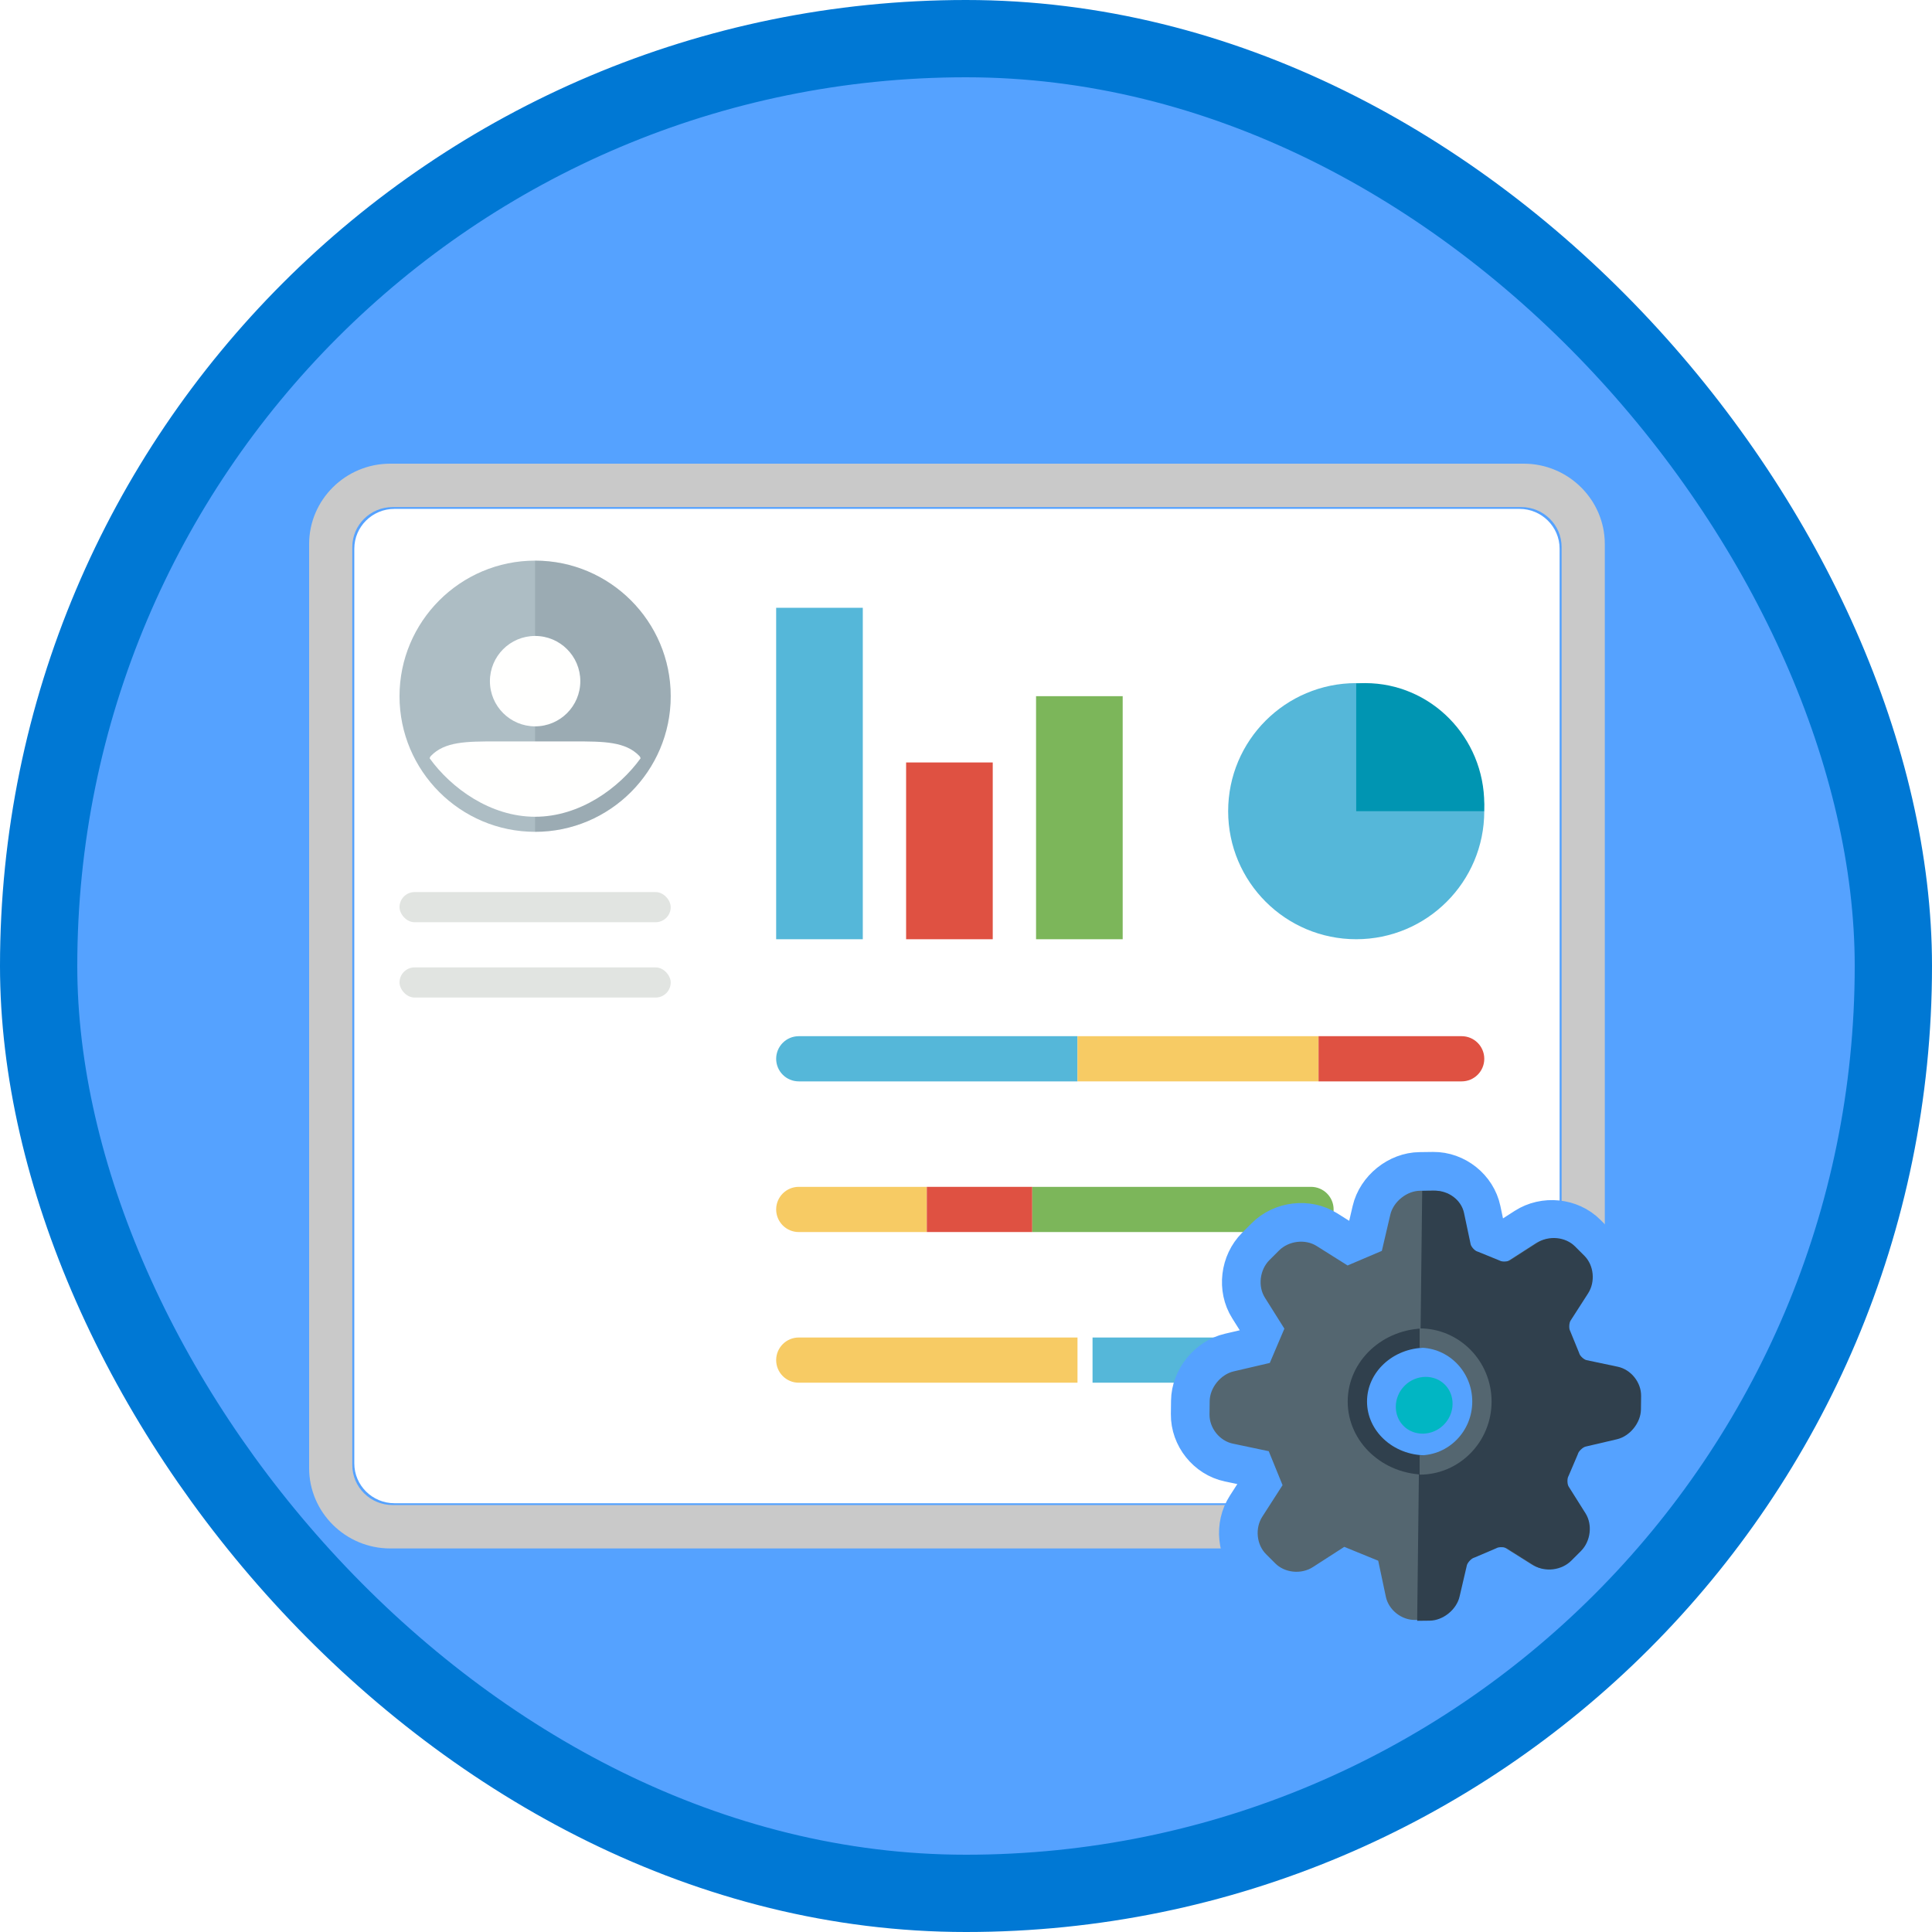 <?xml version="1.0" encoding="UTF-8"?>
<svg width="100px" height="100px" viewBox="0 0 100 100" version="1.1" xmlns="http://www.w3.org/2000/svg" xmlns:xlink="http://www.w3.org/1999/xlink">
    <!-- Generator: Sketch 53.2 (72643) - https://sketchapp.com -->
    <title> NA/configure-form-charts-and-dashboards-in-model-driven-apps-for-customer-engagement</title>
    <desc>Created with Sketch.</desc>
    <defs>
        <rect id="path-1" x="0" y="0" width="96" height="96" rx="48"></rect>
        <filter x="-6.0%" y="-7.1%" width="113.3%" height="115.8%" filterUnits="objectBoundingBox" id="filter-3">
            <feOffset dx="0" dy="2" in="SourceAlpha" result="shadowOffsetOuter1"></feOffset>
            <feColorMatrix values="0 0 0 0 0   0 0 0 0 0   0 0 0 0 0  0 0 0 0.096 0" type="matrix" in="shadowOffsetOuter1" result="shadowMatrixOuter1"></feColorMatrix>
            <feMerge>
                <feMergeNode in="shadowMatrixOuter1"></feMergeNode>
                <feMergeNode in="SourceGraphic"></feMergeNode>
            </feMerge>
        </filter>
        <filter x="-30.2%" y="-30.2%" width="166.0%" height="166.0%" filterUnits="objectBoundingBox" id="filter-4">
            <feOffset dx="0" dy="2" in="SourceAlpha" result="shadowOffsetOuter1"></feOffset>
            <feColorMatrix values="0 0 0 0 0   0 0 0 0 0   0 0 0 0 0  0 0 0 0.1 0" type="matrix" in="shadowOffsetOuter1" result="shadowMatrixOuter1"></feColorMatrix>
            <feMerge>
                <feMergeNode in="shadowMatrixOuter1"></feMergeNode>
                <feMergeNode in="SourceGraphic"></feMergeNode>
            </feMerge>
        </filter>
        <filter x="-22.3%" y="-23.3%" width="145.0%" height="151.6%" filterUnits="objectBoundingBox" id="filter-5">
            <feOffset dx="0" dy="2" in="SourceAlpha" result="shadowOffsetOuter1"></feOffset>
            <feColorMatrix values="0 0 0 0 0   0 0 0 0 0   0 0 0 0 0  0 0 0 0.1 0" type="matrix" in="shadowOffsetOuter1" result="shadowMatrixOuter1"></feColorMatrix>
            <feMerge>
                <feMergeNode in="shadowMatrixOuter1"></feMergeNode>
                <feMergeNode in="SourceGraphic"></feMergeNode>
            </feMerge>
        </filter>
        <path d="M0.258,6.563 C1.684,6.563 2.839,5.164 2.839,3.438 L2.839,3.438 C2.839,1.711 1.684,0.313 0.258,0.313 L0.258,0.313 L0.258,6.563 Z" id="path-6"></path>
    </defs>
    <g id="Badges" stroke="none" stroke-width="1" fill="none" fill-rule="evenodd">
        <g id="N/A-8" transform="translate(-50, -260)">
            <g id="-NA/configure-form-charts-and-dashboards-in-model-driven-apps-for-customer-engagement" transform="translate(50, 260)">
                <g id="Mask" transform="translate(2, 2)">
                    <mask id="mask-2" fill="white">
                        <use xlink:href="#path-1"></use>
                    </mask>
                    <use id="BG" fill="#55A2FF" xlink:href="#path-1"></use>
                    <g id="dashboard" mask="url(#mask-2)">
                        <g transform="translate(14, 20)">
                            <g id="dashboard" filter="url(#filter-3)" transform="translate(-0, 0)">
                                <path d="M62.645,2.339 L4.419,2.339 C3.272,2.339 2.339,3.263 2.339,4.398 L2.339,51.749 C2.339,52.883 3.272,53.807 4.419,53.807 L62.645,53.807 C63.791,53.807 64.725,52.883 64.725,51.749 L64.725,4.398 C64.725,3.263 63.791,2.339 62.645,2.339" id="Fill-1523" fill="#FFFFFF"></path>
                                <path d="M62.873,0 L4.192,0 C1.886,0 0,1.872 0,4.159 L0,51.988 C0,54.275 1.886,56.147 4.192,56.147 L62.873,56.147 C65.178,56.147 67.064,54.275 67.064,51.988 L67.064,4.159 C67.064,1.872 65.178,0 62.873,0 Z M62.742,2.246 C63.892,2.246 64.829,3.173 64.829,4.312 L64.829,51.835 C64.829,52.973 63.892,53.901 62.742,53.901 L4.322,53.901 C3.171,53.901 2.235,52.973 2.235,51.835 L2.235,4.312 C2.235,3.173 3.171,2.246 4.322,2.246 L62.742,2.246 L62.742,2.246 Z" id="Fill-1524" fill="#C9C9C9"></path>
                                <path d="M25.344,29.633 L39.771,29.633 L39.771,31.972 L25.344,31.972 C24.698,31.972 24.174,31.449 24.174,30.803 L24.174,30.803 C24.174,30.157 24.698,29.633 25.344,29.633 Z" id="Rectangle" fill="#55B7D9" fill-rule="nonzero"></path>
                                <rect id="Rectangle" fill="#F7CB64" fill-rule="nonzero" x="39.771" y="29.633" width="12.477" height="2.339"></rect>
                                <path d="M52.248,29.633 L59.656,29.633 C60.302,29.633 60.826,30.157 60.826,30.803 L60.826,30.803 C60.826,31.449 60.302,31.972 59.656,31.972 L52.248,31.972 L52.248,29.633 Z" id="Rectangle-Copy" fill="#DF5142" fill-rule="nonzero"></path>
                                <path d="M25.344,37.431 L31.972,37.431 L31.972,39.771 L25.344,39.771 C24.698,39.771 24.174,39.247 24.174,38.601 L24.174,38.601 C24.174,37.955 24.698,37.431 25.344,37.431 Z" id="Rectangle" fill="#F7CB64" fill-rule="nonzero"></path>
                                <rect id="Rectangle" fill="#DF5142" fill-rule="nonzero" x="31.972" y="37.431" width="5.459" height="2.339"></rect>
                                <path d="M37.431,37.431 L51.858,37.431 C52.504,37.431 53.028,37.955 53.028,38.601 L53.028,38.601 C53.028,39.247 52.504,39.771 51.858,39.771 L37.431,39.771 L37.431,37.431 Z" id="Rectangle-Copy" fill="#7CB65A" fill-rule="nonzero"></path>
                                <path d="M25.344,45.229 L39.771,45.229 L39.771,47.569 L25.344,47.569 C24.698,47.569 24.174,47.045 24.174,46.399 L24.174,46.399 C24.174,45.753 24.698,45.229 25.344,45.229 Z" id="Rectangle" fill="#F7CB64" fill-rule="nonzero"></path>
                                <path d="M40.55,45.229 L47.959,45.229 C48.605,45.229 49.128,45.753 49.128,46.399 L49.128,46.399 C49.128,47.045 48.605,47.569 47.959,47.569 L40.55,47.569 L40.55,45.229 Z" id="Rectangle-Copy" fill="#55B7D9" fill-rule="nonzero"></path>
                                <g id="Pie-Chart" filter="url(#filter-4)" transform="translate(47.569, 9.358)" fill-rule="nonzero">
                                    <circle id="Oval" fill="#55B7D9" cx="6.628" cy="6.628" r="6.628"></circle>
                                    <path d="M6.628,0.017 C6.781,0.006 6.935,0 7.09,0 C10.496,0 13.257,2.809 13.257,6.273 C13.257,6.392 13.254,6.511 13.247,6.628 L6.628,6.628 L6.628,0.017 Z" id="Combined-Shape" fill="#0095B2"></path>
                                </g>
                                <g id="Graph" filter="url(#filter-5)" transform="translate(24.174, 5.459)" fill-rule="nonzero">
                                    <rect id="Blue" fill="#55B7D9" x="0" y="0" width="4.484" height="17.156"></rect>
                                    <rect id="Red" fill="#DF5142" x="6.726" y="8.006" width="4.484" height="9.15"></rect>
                                    <rect id="Green" fill="#7CB65A" x="13.452" y="4.575" width="4.484" height="12.581"></rect>
                                </g>
                            </g>
                            <g id="Lines" transform="translate(4.679, 24.174)">
                                <rect id="Rectangle" fill="#E1E4E1" fill-rule="nonzero" x="0" y="0" width="14.037" height="1.56" rx="0.78"></rect>
                                <rect id="Rectangle" fill="#E1E4E1" fill-rule="nonzero" x="0" y="3.899" width="14.037" height="1.56" rx="0.78"></rect>
                            </g>
                            <g id="User1" transform="translate(4.679, 7.018)">
                                <path d="M7.018,14.037 C10.888,14.037 14.037,10.888 14.037,7.018 C14.037,3.148 10.888,-9.09494702e-13 7.018,-9.09494702e-13 C3.148,-9.09494702e-13 0,3.148 0,7.018 C0,10.888 3.148,14.037 7.018,14.037" id="Fill-115" fill="#ADBDC4"></path>
                                <path d="M7.018,-9.09494702e-13 C10.888,-9.08313877e-13 14.037,3.148 14.037,7.018 C14.037,10.888 10.888,14.037 7.018,14.037 L7.018,-9.09716746e-13 Z" id="Combined-Shape" fill-opacity="0.18" fill="#4B5B67"></path>
                                <path d="M7.018,8.578 C8.31,8.578 9.358,7.531 9.358,6.239 C9.358,4.946 8.31,3.899 7.018,3.899 C5.727,3.899 4.679,4.946 4.679,6.239 C4.679,7.531 5.727,8.578 7.018,8.578 Z" id="Path" fill="#FFFFFE"></path>
                                <path d="M7.018,13.257 C9.332,13.257 11.358,11.78 12.477,10.233 C12.47,10.19 12.451,10.149 12.416,10.113 C11.701,9.362 10.568,9.358 9.049,9.358 L4.987,9.358 C3.468,9.358 2.336,9.362 1.621,10.113 C1.586,10.149 1.566,10.19 1.56,10.233 C2.679,11.78 4.705,13.257 7.018,13.257 Z" id="Path" fill="#FFFFFE"></path>
                            </g>
                        </g>
                    </g>
                    <g id="Gear" mask="url(#mask-2)">
                        <g transform="translate(55, 54)">
                            <circle id="Oval" fill="#01B6C3" fill-rule="nonzero" cx="16.571" cy="16.571" r="3.314"></circle>
                            <g id="Gear-1" stroke-width="1" fill="none" fill-rule="evenodd" transform="translate(17.149, 16.532) rotate(-45) translate(-17.149, -16.532) translate(5.461, 4.845)">
                                <path d="M13.749,11.525 C13.749,10.191 12.626,9.094 11.237,9.094 C9.848,9.094 8.726,10.191 8.726,11.525 C8.726,12.859 9.848,13.955 11.237,13.955 C12.626,13.955 13.749,12.859 13.749,11.525 Z M18.28,9.315 C18.28,9.316 18.281,9.317 18.281,9.318 L18.28,9.315 Z M20.064,8.399 L21.451,8.7 C22.6,8.949 23.474,10.014 23.474,11.182 L23.474,11.868 C23.474,13.036 22.6,14.101 21.45,14.35 L20.064,14.651 L19.736,15.431 L20.485,16.581 C21.127,17.567 20.972,18.937 20.13,19.76 L19.633,20.245 C18.813,21.046 17.418,21.196 16.444,20.589 L15.241,19.842 L14.409,20.177 L14.104,21.517 C13.845,22.652 12.761,23.502 11.588,23.502 L10.886,23.502 C9.713,23.502 8.629,22.652 8.371,21.517 L8.066,20.177 L7.232,19.842 L6.03,20.59 C5.053,21.196 3.661,21.045 2.841,20.245 L2.344,19.76 C1.501,18.936 1.347,17.566 1.99,16.581 L2.738,15.431 L2.41,14.65 L1.023,14.35 C-0.125,14.1 -1,13.035 -1,11.868 L-1,11.182 C-1,10.014 -0.126,8.949 1.024,8.7 L2.41,8.399 L2.739,7.618 L1.99,6.469 C1.348,5.484 1.502,4.114 2.344,3.29 L2.841,2.805 C3.66,2.004 5.054,1.854 6.03,2.461 L7.232,3.208 L8.066,2.872 L8.371,1.533 C8.629,0.397 9.713,-0.452 10.886,-0.452 L11.588,-0.452 C12.761,-0.452 13.845,0.397 14.104,1.533 L14.409,2.873 L15.241,3.208 L16.444,2.461 C17.42,1.854 18.814,2.003 19.633,2.805 L20.131,3.29 C20.973,4.113 21.126,5.483 20.485,6.469 L19.736,7.619 L20.064,8.399 Z" id="Fill-376" stroke="#55A2FF" stroke-width="2" fill="#546670"></path>
                                <path d="M6.945,18.943 C6.993,18.913 7.105,18.881 7.237,18.881 C7.346,18.881 7.427,18.902 7.463,18.92 C7.482,18.929 7.5,18.938 7.52,18.946 L8.619,19.388 C8.636,19.395 8.654,19.401 8.672,19.407 C8.803,19.448 8.993,19.652 9.023,19.783 L9.388,21.385 C9.542,22.065 10.222,22.597 10.935,22.597 L11.64,22.597 C12.353,22.597 13.032,22.065 13.187,21.385 L13.551,19.783 C13.581,19.652 13.772,19.448 13.902,19.407 C13.92,19.401 13.938,19.395 13.955,19.388 L15.054,18.946 C15.074,18.938 15.093,18.929 15.111,18.92 C15.147,18.902 15.228,18.881 15.336,18.881 C15.469,18.881 15.581,18.913 15.628,18.943 L17.046,19.823 C17.634,20.19 18.525,20.092 19.017,19.612 L19.516,19.125 C20.02,18.633 20.115,17.787 19.732,17.199 L18.83,15.815 C18.757,15.702 18.744,15.428 18.808,15.31 C18.817,15.292 18.826,15.273 18.834,15.255 L19.286,14.18 C19.294,14.163 19.3,14.146 19.306,14.129 C19.348,14 19.557,13.814 19.691,13.785 L21.33,13.429 C22.027,13.278 22.572,12.615 22.572,11.918 L22.572,11.229 C22.572,10.533 22.027,9.869 21.331,9.719 L19.691,9.362 C19.557,9.333 19.348,9.147 19.306,9.019 C19.3,9.002 19.294,8.984 19.286,8.968 L18.834,7.894 C18.826,7.875 18.817,7.856 18.808,7.838 C18.744,7.72 18.757,7.446 18.83,7.333 L19.732,5.948 C20.115,5.361 19.981,4.553 19.478,4.061 L19.012,3.605 L13.625,8.868 C14.264,9.491 14.814,10.624 14.814,11.574 C14.814,13.473 13.231,15.019 11.287,15.019 C10.315,15.019 9.258,14.381 8.62,13.757 L3.092,19.157 L3.557,19.612 C4.049,20.092 4.938,20.19 5.529,19.823 L6.945,18.943 Z" id="Fill-377" fill="#30404D"></path>
                            </g>
                            <g id="Gear-2" stroke-width="1" fill="none" fill-rule="evenodd" transform="translate(13.257, 13.257)">
                                <path d="M3.546,6.571 C5.504,6.571 7.091,5.1 7.091,3.286 C7.091,1.471 5.504,0 3.546,0 C1.588,0 0,1.471 0,3.286 C0,5.1 1.588,6.571 3.546,6.571 Z" id="Stroke-4" stroke="#30404D"></path>
                                <g id="Group-8" transform="translate(3.868, 0)">
                                    <mask id="mask-7" fill="white">
                                        <use xlink:href="#path-6"></use>
                                    </mask>
                                    <g id="Clip-7"></g>
                                    <polygon id="Stroke-6" stroke="#C4C4C4" mask="url(#mask-7)" points="-4.903 9.688 5.419 9.688 5.419 -2.813 -4.903 -2.813"></polygon>
                                </g>
                                <path d="M3.223,6.571 C5.004,6.571 6.447,5.1 6.447,3.286 C6.447,1.471 5.004,0 3.223,0" id="Stroke-9" stroke="#546670"></path>
                            </g>
                        </g>
                    </g>
                </g>
                <g id="Azure-Border" stroke="#0078D4" stroke-width="4">
                    <rect x="2" y="2" width="96" height="96" rx="48"></rect>
                </g>
            </g>
        </g>
    </g>
</svg>